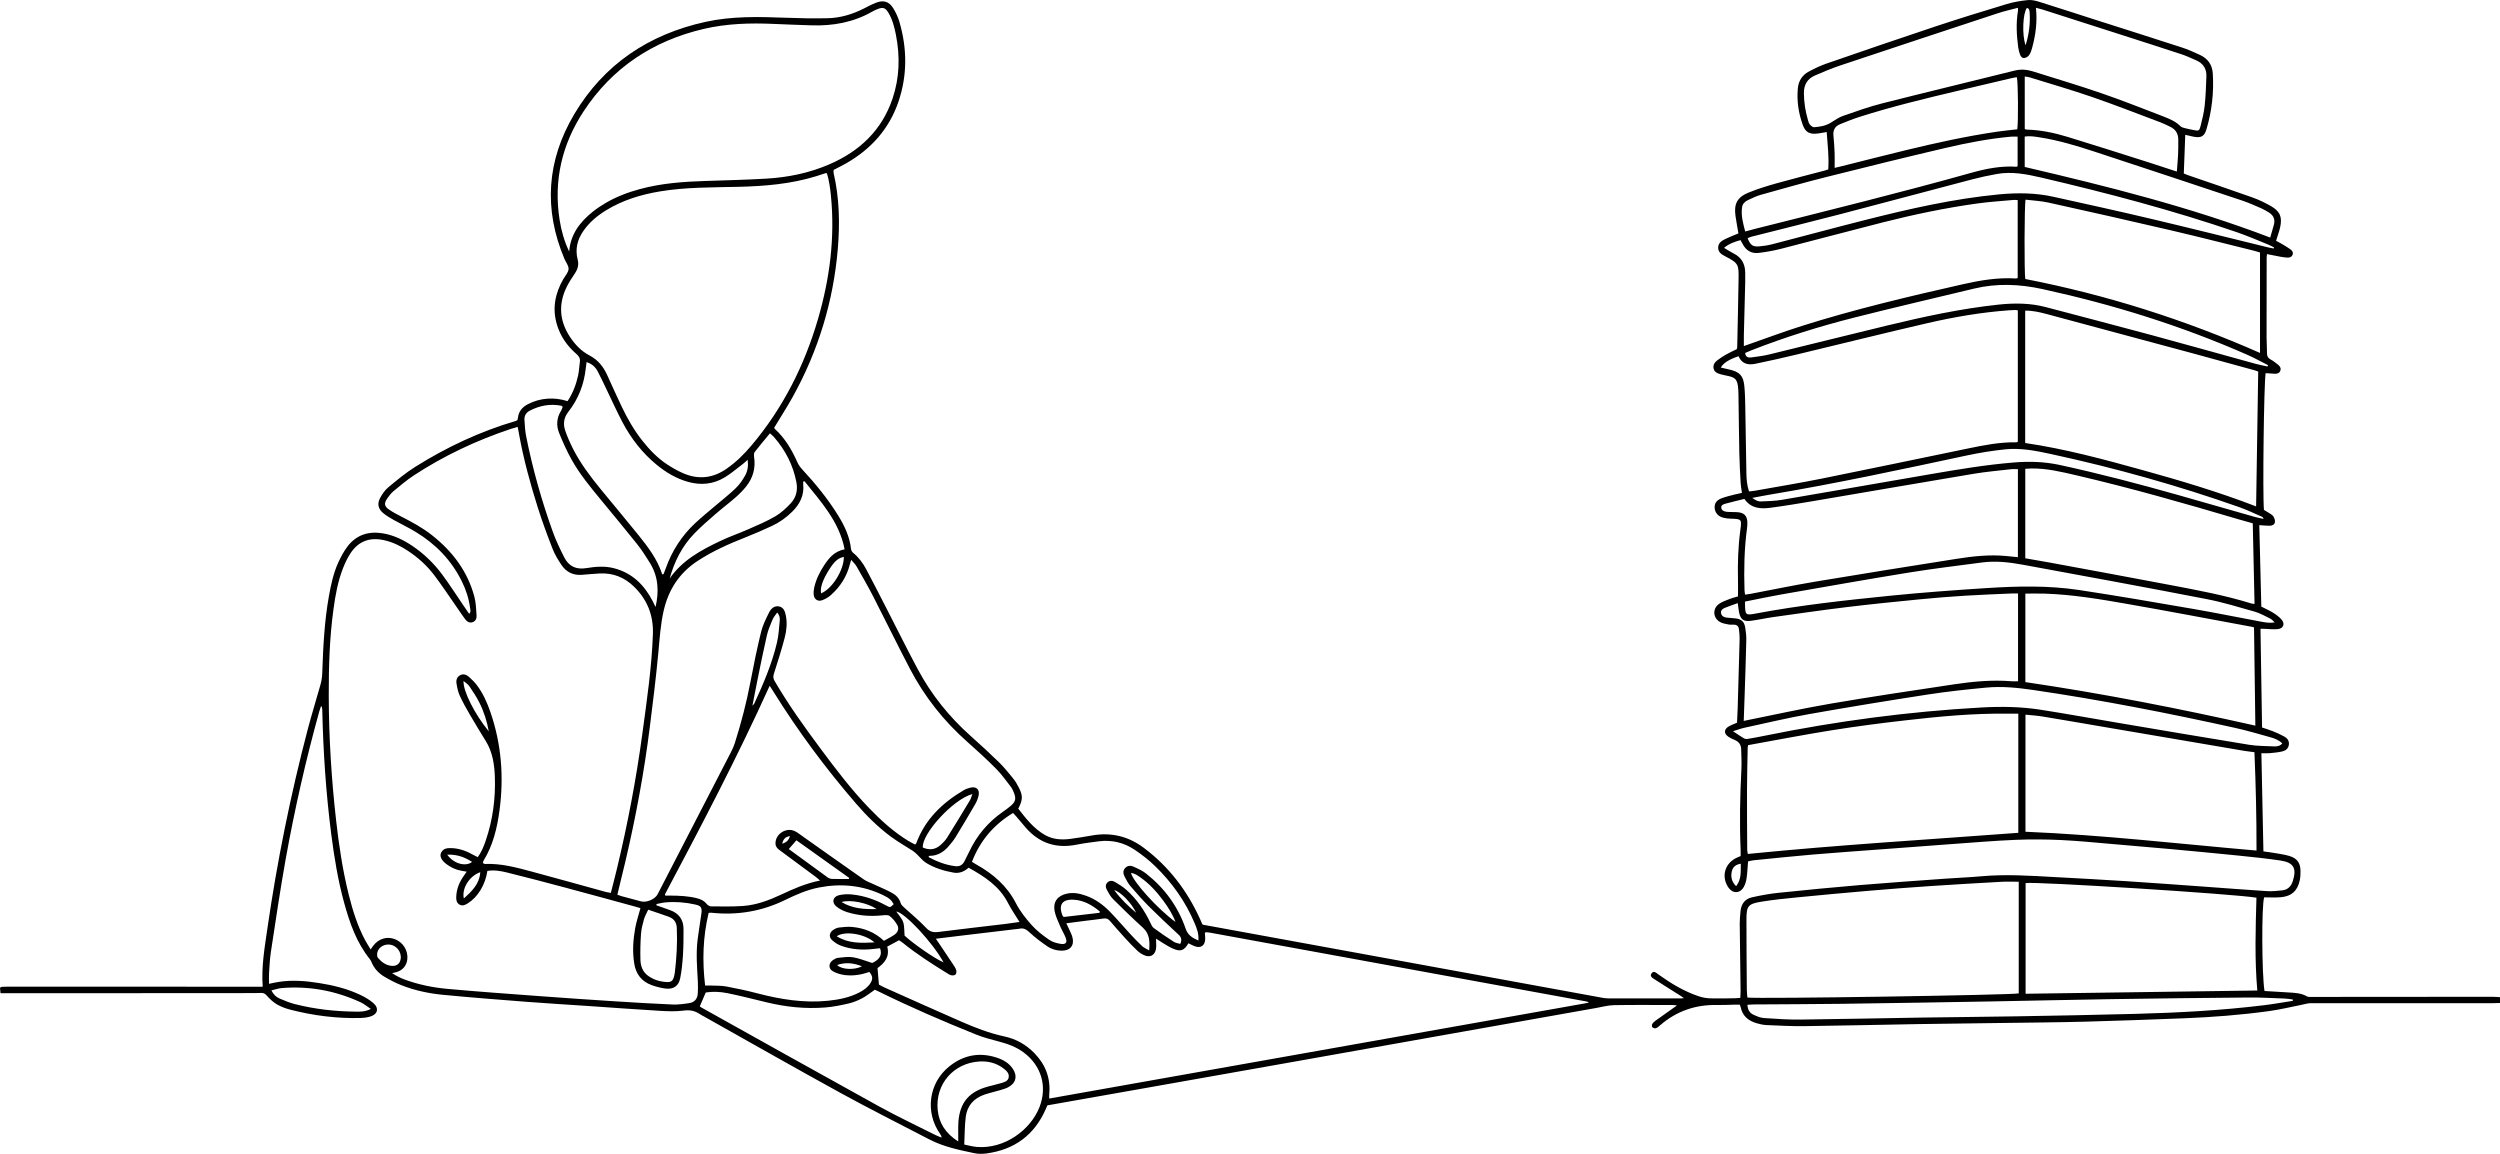 <svg width="247" height="114" viewBox="0 0 247 114" fill="none" xmlns="http://www.w3.org/2000/svg">
<path d="M246.998 99.096C246.767 99.102 246.536 99.113 246.305 99.113C231.695 99.112 242.91 99.108 228.3 99.114C228.002 99.114 227.703 99.216 227.406 99.274C226.35 99.481 225.302 99.742 224.237 99.889C221.431 100.277 218.607 100.497 215.777 100.607C212.523 100.732 209.269 100.856 206.014 100.941C203.163 101.014 200.31 101.034 197.458 101.074C194.837 101.111 192.217 101.135 189.596 101.179C185.819 101.243 182.043 101.335 178.266 101.383C177.016 101.399 175.764 101.328 174.513 101.276C174.209 101.264 173.902 101.19 173.607 101.109C172.768 100.879 172.161 100.404 171.979 99.509C171.965 99.438 171.928 99.371 171.885 99.259C171.713 99.259 171.543 99.256 171.373 99.26C170.795 99.272 170.217 99.308 169.64 99.295C167.503 99.247 165.629 99.905 164.017 101.299C163.887 101.412 163.752 101.536 163.596 101.59C163.499 101.624 163.329 101.566 163.25 101.489C163.194 101.436 163.197 101.26 163.243 101.179C163.316 101.051 163.435 100.938 163.558 100.849C164.256 100.346 164.961 99.851 165.678 99.343C165.592 99.33 165.476 99.298 165.359 99.298C163.393 99.295 161.426 99.274 159.461 99.31C158.872 99.321 158.285 99.485 157.699 99.589C152.789 100.459 147.88 101.331 142.972 102.205C138.139 103.065 133.306 103.928 128.473 104.786C123.204 105.722 117.934 106.655 112.664 107.588C109.613 108.128 106.561 108.666 103.481 109.21C103.435 109.315 103.382 109.435 103.33 109.555C102.214 112.129 100.242 113.588 97.456 113.962C97.061 114.015 96.637 114.013 96.249 113.932C94.727 113.612 93.199 113.294 91.803 112.566C88.888 111.047 85.947 109.575 83.066 107.994C78.566 105.525 74.107 102.982 69.63 100.47C69.463 100.376 69.288 100.292 69.129 100.185C68.649 99.862 68.159 99.765 67.557 99.845C66.781 99.948 65.979 99.917 65.192 99.87C62.864 99.732 60.539 99.557 58.213 99.399C56.156 99.259 54.097 99.14 52.042 98.981C49.277 98.768 46.511 98.552 43.751 98.286C42.37 98.153 41.006 97.863 39.709 97.359C39.103 97.124 38.517 96.82 37.959 96.487C37.389 96.147 36.949 95.663 36.696 95.035C36.66 94.947 36.616 94.858 36.557 94.785C35.222 93.135 34.549 91.187 33.999 89.187C33.39 86.97 33.022 84.707 32.729 82.43C32.201 78.33 31.931 74.212 31.838 70.081C31.836 69.974 31.815 69.867 31.725 69.743C31.667 69.915 31.601 70.085 31.553 70.259C30.217 75.071 29.115 79.936 28.231 84.848C27.683 87.894 27.239 90.959 26.768 94.019C26.661 94.716 26.63 95.426 26.582 96.131C26.559 96.47 26.578 96.812 26.578 97.201C26.937 97.129 27.214 97.064 27.495 97.019C28.843 96.799 30.183 96.912 31.521 97.123C32.916 97.343 34.28 97.676 35.56 98.277C36.026 98.495 36.487 98.761 36.875 99.092C37.487 99.615 37.319 100.232 36.54 100.448C36.247 100.529 35.934 100.57 35.628 100.578C33.283 100.637 30.975 100.345 28.707 99.762C28.245 99.643 27.78 99.475 27.369 99.239C26.997 99.023 26.667 98.711 26.379 98.388C26.207 98.196 26.063 98.09 25.804 98.101C25.343 98.121 24.879 98.118 24.417 98.118C10.153 98.122 23.33 98.125 9.067 98.128C3.631 98.129 6.266 98.127 0.831 98.127C0.584 98.127 0.337 98.127 0.05 98.127C0.029 97.907 0.015 97.745 0 97.587C0.081 97.546 0.129 97.503 0.179 97.499C0.371 97.487 0.564 97.483 0.756 97.483C20.783 97.484 5.299 97.485 25.325 97.487C25.532 97.487 25.739 97.487 25.956 97.487C25.813 95.515 26.142 93.646 26.412 91.778C27.376 85.115 28.706 78.521 30.419 72.007C30.803 70.547 31.258 69.105 31.661 67.65C31.762 67.287 31.823 66.903 31.837 66.527C31.926 63.966 32.044 61.407 32.5 58.878C32.704 57.748 32.946 56.623 33.423 55.572C33.675 55.019 33.969 54.468 34.337 53.986C35.195 52.862 36.379 52.469 37.767 52.685C38.853 52.854 39.821 53.319 40.724 53.925C41.868 54.694 42.852 55.639 43.669 56.737C44.422 57.751 45.102 58.819 45.815 59.863C45.986 60.114 46.157 60.364 46.351 60.646C46.552 60.45 46.468 60.259 46.447 60.09C46.331 59.151 46.039 58.264 45.619 57.417C44.596 55.351 43.052 53.756 41.084 52.562C40.379 52.133 39.627 51.781 38.907 51.375C38.54 51.169 38.169 50.954 37.849 50.684C37.353 50.264 37.249 49.76 37.561 49.19C37.769 48.81 38.029 48.424 38.358 48.151C39.214 47.441 40.075 46.722 41.014 46.132C44.12 44.181 47.42 42.629 50.955 41.592C51.008 41.576 51.055 41.539 51.125 41.502C51.142 41.419 51.167 41.328 51.179 41.236C51.259 40.607 51.631 40.203 52.179 39.922C53.365 39.315 54.743 39.205 56.073 39.635C56.596 38.855 56.926 37.986 57.123 37.068C57.215 36.64 57.226 36.196 57.29 35.762C57.341 35.422 57.207 35.196 56.951 34.973C56.046 34.192 55.379 33.242 55.031 32.094C54.546 30.496 54.833 28.997 55.657 27.573C55.847 27.246 56.152 26.922 56.175 26.581C56.197 26.261 55.913 25.922 55.771 25.588C53.688 20.659 54.022 15.852 56.738 11.28C59.665 6.355 64.088 3.401 69.691 2.163C72.293 1.588 74.933 1.651 77.576 1.751C78.981 1.805 80.389 1.836 81.793 1.8C83.04 1.769 84.221 1.412 85.336 0.85C85.731 0.651 86.121 0.439 86.531 0.276C87.287 -0.023 87.843 0.141 88.265 0.834C88.521 1.254 88.734 1.718 88.87 2.189C89.63 4.81 89.651 7.437 88.771 10.034C87.859 12.728 86.074 14.719 83.612 16.131C83.212 16.36 82.796 16.561 82.36 16.79C82.36 16.885 82.339 17 82.363 17.105C82.935 19.572 82.987 22.071 82.776 24.576C82.338 29.771 80.849 34.661 78.312 39.228C77.745 40.248 77.11 41.23 76.489 42.257C76.495 42.271 76.507 42.331 76.544 42.365C77.557 43.291 78.235 44.435 78.781 45.673C78.893 45.927 79.066 46.166 79.256 46.372C80.574 47.799 81.803 49.294 82.821 50.949C83.448 51.967 83.952 53.035 84.081 54.245C84.095 54.377 84.185 54.534 84.29 54.619C84.84 55.063 85.248 55.62 85.574 56.229C86.286 57.563 86.969 58.912 87.66 60.256C88.666 62.214 89.642 64.188 90.68 66.128C92.02 68.634 93.777 70.823 95.908 72.721C96.855 73.564 97.789 74.421 98.694 75.306C99.2 75.801 99.647 76.357 100.095 76.906C100.311 77.171 100.486 77.475 100.645 77.78C101.074 78.608 101.064 79.019 100.602 79.896C101.365 80.867 102.129 81.869 103.263 82.509C104.054 82.954 104.916 82.994 105.791 82.876C106.497 82.781 107.201 82.666 107.902 82.542C109.771 82.214 111.467 82.619 112.978 83.745C115.484 85.612 117.308 88.017 118.584 90.843C118.647 90.983 118.702 91.126 118.764 91.266C118.779 91.299 118.807 91.327 118.829 91.358C127.446 92.934 136.062 94.509 144.678 96.085C149.243 96.919 153.806 97.757 158.371 98.591C158.541 98.621 158.715 98.639 158.888 98.64C161.297 98.643 163.706 98.643 166.116 98.643C166.173 98.643 166.23 98.631 166.372 98.614C166.224 98.51 166.131 98.441 166.033 98.379C165.173 97.835 164.307 97.3 163.455 96.746C163.259 96.619 162.962 96.453 163.18 96.161C163.402 95.865 163.632 96.119 163.822 96.255C165.076 97.156 166.389 97.952 167.865 98.442C168.222 98.561 168.611 98.626 168.988 98.638C169.797 98.662 170.607 98.636 171.416 98.627C171.567 98.626 171.719 98.609 171.94 98.594C171.951 98.359 171.973 98.141 171.97 97.922C171.943 95.705 171.906 93.487 171.885 91.27C171.882 90.851 171.924 90.43 171.965 90.012C172.033 89.311 172.402 88.809 173.097 88.654C173.959 88.463 174.833 88.301 175.711 88.21C178.394 87.931 181.078 87.671 183.766 87.444C186.55 87.21 189.337 87.021 192.124 86.818C193.335 86.73 194.549 86.685 195.758 86.576C198.188 86.356 200.611 86.523 203.036 86.656C205.364 86.782 207.692 86.907 210.019 87.057C212.539 87.219 215.056 87.406 217.574 87.586C219.707 87.739 221.839 87.908 223.974 88.043C224.469 88.075 224.974 88.019 225.471 87.969C226.03 87.912 226.367 87.573 226.531 87.048C226.931 85.768 226.612 85.209 225.276 85.014C223.923 84.818 222.562 84.674 221.202 84.536C218.921 84.305 216.64 84.091 214.357 83.881C212.477 83.709 210.596 83.548 208.714 83.391C207.025 83.249 205.336 83.075 203.644 82.996C202.145 82.927 200.638 82.912 199.139 82.976C197.041 83.064 194.948 83.242 192.853 83.393C190.547 83.558 188.242 83.736 185.936 83.909C183.67 84.079 181.401 84.234 179.136 84.427C177.179 84.593 175.225 84.8 173.27 84.994C173.082 85.013 172.897 85.067 172.708 85.106C172.661 85.684 172.639 86.237 172.561 86.781C172.519 87.078 172.427 87.386 172.278 87.644C171.896 88.309 171.168 88.303 170.745 87.658C170.026 86.561 170.435 85.235 171.654 84.715C171.742 84.677 171.83 84.639 171.976 84.577C171.976 84.395 171.984 84.19 171.975 83.985C171.857 81.327 171.915 78.672 172.049 76.016C172.082 75.35 172.046 74.68 172.027 74.012C172.014 73.566 171.784 73.265 171.362 73.096C171.149 73.011 170.938 72.908 170.749 72.779C170.308 72.478 170.323 72.052 170.79 71.778C171.036 71.634 171.313 71.538 171.619 71.401C171.64 70.932 171.67 70.441 171.684 69.949C171.751 67.675 171.819 65.401 171.875 63.127C171.883 62.805 171.844 62.479 171.806 62.157C171.772 61.871 171.597 61.718 171.298 61.716C171.125 61.714 170.946 61.731 170.779 61.698C170.5 61.641 170.2 61.599 169.957 61.465C169.231 61.064 169.17 60.136 169.847 59.662C170.154 59.446 170.53 59.32 170.886 59.179C171.151 59.074 171.432 59.008 171.714 58.923C171.714 58.38 171.724 57.865 171.713 57.35C171.675 55.685 171.722 54.026 171.946 52.372C172.094 51.276 172.073 51.278 170.953 51.243C170.705 51.235 170.451 51.205 170.214 51.138C169.738 51.005 169.437 50.632 169.408 50.197C169.379 49.757 169.573 49.43 170.076 49.236C170.504 49.07 170.959 48.973 171.404 48.853C171.624 48.794 171.849 48.753 172.104 48.697C172.057 48.349 171.992 48.033 171.975 47.715C171.921 46.723 171.865 45.73 171.844 44.737C171.805 42.826 171.79 40.914 171.76 39.002C171.756 38.716 171.748 38.427 171.707 38.145C171.61 37.489 171.424 37.302 170.772 37.153C170.51 37.093 170.243 37.048 169.984 36.974C169.683 36.889 169.389 36.769 169.307 36.422C169.22 36.053 169.421 35.789 169.689 35.584C169.963 35.375 170.255 35.187 170.555 35.017C170.889 34.829 171.241 34.671 171.588 34.499C171.606 34.44 171.634 34.388 171.635 34.335C171.682 32.099 171.737 29.863 171.77 27.627C171.791 26.152 171.791 26.01 170.456 25.325C170.096 25.141 169.728 24.918 169.755 24.431C169.782 23.956 170.159 23.759 170.524 23.584C170.919 23.394 171.331 23.24 171.756 23.061C171.658 22.484 171.552 21.924 171.47 21.361C171.296 20.153 171.621 19.495 172.749 19.032C173.635 18.668 174.559 18.383 175.483 18.123C177.057 17.68 178.645 17.284 180.226 16.866C180.354 16.833 180.478 16.788 180.631 16.741C180.721 15.507 180.562 14.3 180.478 13.044C180.158 13.098 179.88 13.156 179.599 13.191C178.795 13.293 178.378 13.076 178.112 12.338C177.691 11.174 177.513 9.969 177.626 8.731C177.693 7.993 178.058 7.419 178.712 7.07C179.269 6.772 179.845 6.492 180.441 6.286C184.023 5.048 187.605 3.815 191.201 2.62C193.536 1.844 195.89 1.118 198.246 0.407C198.923 0.202 199.635 0.084 200.339 0.009C200.707 -0.03 201.108 0.064 201.47 0.177C203.306 0.749 205.134 1.349 206.966 1.935C209.824 2.849 212.686 3.752 215.54 4.681C216.16 4.882 216.761 5.148 217.352 5.424C218.127 5.785 218.57 6.391 218.624 7.261C218.74 9.129 218.533 10.963 218.004 12.756C217.787 13.493 217.458 13.649 216.692 13.501C216.429 13.45 216.17 13.381 215.904 13.319C215.856 14.595 215.808 15.847 215.759 17.143C215.894 17.196 216.047 17.264 216.206 17.319C218.315 18.045 220.43 18.755 222.531 19.504C223.162 19.729 223.776 20.024 224.358 20.355C225.274 20.877 225.507 21.454 225.274 22.475C225.176 22.902 225.021 23.315 224.876 23.79C225.047 23.881 225.232 23.97 225.408 24.076C225.704 24.253 226.004 24.427 226.283 24.628C226.455 24.752 226.602 24.927 226.508 25.168C226.42 25.397 226.221 25.466 225.992 25.451C225.782 25.437 225.571 25.414 225.363 25.376C224.913 25.295 224.464 25.201 223.984 25.106C223.967 25.235 223.946 25.324 223.946 25.414C223.941 28.071 223.936 30.728 223.938 33.386C223.938 33.883 223.985 34.38 223.979 34.876C223.974 35.178 224.067 35.372 224.343 35.52C224.611 35.665 224.856 35.858 225.093 36.051C225.283 36.205 225.392 36.413 225.282 36.661C225.183 36.884 224.974 36.937 224.751 36.927C224.448 36.914 224.145 36.888 223.845 36.867C223.675 37.812 223.536 48.936 223.678 50.378C223.82 50.463 223.986 50.555 224.143 50.659C224.302 50.766 224.494 50.856 224.596 51.005C224.704 51.162 224.786 51.386 224.766 51.569C224.739 51.823 224.502 51.943 224.253 51.944C223.928 51.945 223.603 51.909 223.218 51.886C223.284 54.57 223.351 57.257 223.418 59.934C223.838 60.148 224.229 60.316 224.584 60.539C224.889 60.731 225.196 60.951 225.426 61.222C225.788 61.649 225.592 62.109 225.026 62.159C224.589 62.199 224.143 62.141 223.701 62.128C223.609 62.126 223.516 62.128 223.337 62.128C223.388 65.38 223.439 68.603 223.491 71.877C223.835 71.994 224.201 72.1 224.551 72.242C224.942 72.4 225.33 72.57 225.698 72.775C225.997 72.941 226.19 73.209 226.14 73.58C226.09 73.952 225.825 74.16 225.497 74.239C225.089 74.336 224.665 74.374 224.246 74.413C223.983 74.438 223.716 74.418 223.425 74.418C223.492 77.656 223.558 80.858 223.626 84.118C224.021 84.174 224.436 84.224 224.846 84.296C225.301 84.375 225.762 84.441 226.202 84.574C226.947 84.801 227.271 85.244 227.289 86.012C227.297 86.335 227.282 86.666 227.215 86.981C226.992 88.031 226.383 88.569 225.3 88.65C224.764 88.69 224.223 88.657 223.7 88.657C223.432 89.424 223.465 96.301 223.734 97.91C224.529 97.958 225.332 98.001 226.135 98.056C226.748 98.097 227.364 98.111 227.921 98.442C228.054 98.521 228.258 98.496 228.429 98.496C241.748 98.493 229.24 98.489 242.559 98.485C243.831 98.485 245.104 98.483 246.376 98.487C246.585 98.487 246.794 98.509 247.004 98.522V99.096H246.998ZM64.861 89.318C64.859 89.361 64.858 89.403 64.857 89.446C65.307 89.605 65.758 89.762 66.207 89.924C67.09 90.243 67.534 90.876 67.532 91.803C67.531 92.643 67.533 93.486 67.479 94.324C67.429 95.103 67.358 95.889 67.203 96.652C67.043 97.441 66.517 97.775 65.716 97.665C65.263 97.602 64.807 97.486 64.377 97.328C63.39 96.964 62.828 96.242 62.663 95.205C62.477 94.039 62.547 92.877 62.754 91.726C62.873 91.058 63.094 90.408 63.276 89.725C63.112 89.677 62.931 89.62 62.747 89.57C60.445 88.943 58.144 88.309 55.839 87.693C53.924 87.182 52.008 86.676 50.084 86.201C49.456 86.045 48.805 85.938 48.152 86.047C47.953 87.41 47.217 88.625 46.221 89.248C45.97 89.404 45.71 89.54 45.412 89.38C45.115 89.22 45.067 88.935 45.075 88.639C45.095 87.849 45.383 87.15 45.836 86.511C45.919 86.395 46 86.278 46.111 86.122C45.903 86.085 45.754 86.058 45.605 86.033C45.042 85.939 44.54 85.705 44.09 85.362C43.606 84.992 43.417 84.589 43.58 84.251C43.804 83.785 44.246 83.777 44.675 83.797C45.442 83.834 46.139 84.103 46.797 84.481C46.924 84.554 47.058 84.614 47.197 84.684C47.594 84.153 47.81 83.582 48.006 83.004C48.693 80.969 48.971 78.868 48.891 76.734C48.846 75.515 48.667 74.297 47.994 73.215C47.469 72.369 46.952 71.517 46.452 70.656C46.088 70.028 45.727 69.393 45.425 68.735C45.252 68.36 45.171 67.936 45.103 67.525C45.049 67.191 45.14 66.867 45.486 66.698C45.809 66.541 46.106 66.674 46.339 66.879C46.639 67.143 46.926 67.434 47.161 67.755C47.745 68.549 48.14 69.443 48.458 70.369C49.542 73.522 49.793 76.757 49.355 80.044C49.121 81.793 48.719 83.505 47.772 85.039C47.735 85.098 47.731 85.176 47.706 85.27C47.795 85.308 47.861 85.364 47.926 85.361C49.532 85.294 51.057 85.715 52.581 86.125C54.997 86.776 57.406 87.451 59.819 88.114C59.977 88.157 60.141 88.178 60.351 88.219C60.56 87.391 60.765 86.618 60.951 85.84C62.007 81.431 62.859 76.985 63.464 72.493C63.905 69.216 64.393 65.945 64.507 62.634C64.569 60.812 63.96 59.258 62.659 57.98C61.725 57.062 60.595 56.592 59.267 56.658C58.671 56.688 58.076 56.747 57.481 56.793C56.611 56.859 55.932 56.508 55.463 55.802C55.136 55.31 54.818 54.795 54.605 54.249C54.078 52.896 53.572 51.531 53.135 50.148C52.388 47.778 51.731 45.38 51.288 42.931C51.245 42.695 51.2 42.459 51.148 42.179C50.878 42.257 50.658 42.313 50.443 42.385C47.067 43.514 43.872 45.017 40.898 46.962C40.193 47.423 39.547 47.975 38.896 48.512C38.648 48.717 38.44 48.981 38.258 49.248C37.92 49.742 37.966 50.025 38.459 50.36C38.838 50.619 39.25 50.833 39.66 51.043C40.706 51.579 41.737 52.135 42.663 52.864C44.697 54.462 46.195 56.435 46.867 58.95C47.027 59.549 47.04 60.191 47.085 60.816C47.104 61.086 47.003 61.36 46.707 61.468C46.384 61.585 46.136 61.414 45.956 61.176C45.657 60.778 45.386 60.359 45.101 59.952C44.366 58.9 43.662 57.826 42.885 56.806C42.174 55.871 41.301 55.086 40.315 54.431C39.59 53.948 38.817 53.566 37.96 53.373C36.503 53.045 35.373 53.485 34.58 54.738C34.296 55.187 34.068 55.68 33.875 56.176C33.38 57.449 33.141 58.786 32.955 60.133C32.563 62.961 32.475 65.805 32.48 68.656C32.488 72.789 32.742 76.908 33.203 81.014C33.485 83.522 33.857 86.017 34.474 88.469C34.852 89.974 35.317 91.45 36.044 92.831C36.208 93.143 36.403 93.44 36.618 93.804C36.737 93.635 36.798 93.543 36.864 93.455C37.394 92.744 38.216 92.487 39.008 92.786C39.826 93.094 40.34 93.927 40.242 94.786C40.17 95.417 39.77 95.882 39.149 96.05C39.014 96.087 38.877 96.114 38.74 96.146C39.162 96.432 39.592 96.639 40.038 96.801C41.385 97.289 42.787 97.573 44.206 97.701C47.217 97.975 50.234 98.19 53.249 98.413C55.747 98.598 58.246 98.768 60.746 98.929C62.649 99.051 64.553 99.165 66.459 99.246C67.01 99.268 67.572 99.191 68.121 99.103C68.641 99.019 68.918 98.661 68.942 98.138C68.959 97.757 68.969 97.374 68.948 96.993C68.873 95.6 68.752 94.206 68.926 92.813C69.033 91.961 69.183 91.113 69.297 90.261C69.377 89.664 69.27 89.498 68.684 89.366C67.721 89.149 66.742 89.07 65.755 89.156C65.454 89.182 65.158 89.263 64.858 89.32L64.861 89.318ZM79.483 47.539C79.441 47.553 79.398 47.568 79.356 47.582C79.356 47.667 79.349 47.755 79.357 47.839C79.47 48.936 79.024 49.811 78.264 50.562C77.685 51.134 77.027 51.605 76.293 51.95C75.424 52.358 74.54 52.741 73.646 53.093C72.014 53.736 70.419 54.445 68.945 55.406C67.142 56.581 66.06 58.235 65.58 60.296C65.258 61.678 65.176 63.09 65.043 64.499C64.813 66.952 64.507 69.399 64.2 71.844C63.64 76.304 62.819 80.718 61.793 85.094C61.536 86.188 61.265 87.278 60.994 88.399C61.151 88.453 61.291 88.51 61.435 88.549C62.066 88.721 62.699 88.888 63.331 89.055C63.886 89.202 64.718 88.847 64.978 88.343C67.386 83.683 69.792 79.024 72.194 74.362C72.351 74.056 72.498 73.74 72.601 73.414C73.231 71.426 73.758 69.413 74.145 67.362C74.457 65.71 74.798 64.062 75.196 62.43C75.356 61.771 75.675 61.144 75.977 60.529C76.156 60.165 76.463 59.837 76.928 59.908C77.43 59.984 77.561 60.408 77.645 60.84C77.787 61.569 77.713 62.3 77.53 63C77.216 64.199 76.84 65.384 76.462 66.566C76.372 66.846 76.388 67.037 76.54 67.299C77.905 69.636 79.48 71.83 81.094 73.999C82.593 76.015 84.113 78.014 85.859 79.831C87.034 81.051 88.281 82.187 89.736 83.077C89.96 83.214 90.198 83.327 90.418 83.444C90.481 83.372 90.516 83.348 90.528 83.315C91.398 80.955 93.094 79.321 95.221 78.07C95.417 77.955 95.643 77.878 95.865 77.822C96.462 77.673 96.816 78.003 96.684 78.605C96.619 78.899 96.502 79.193 96.35 79.454C95.718 80.548 95.07 81.633 94.411 82.71C94.222 83.019 93.986 83.302 93.751 83.579C93.246 84.174 92.631 84.569 91.811 84.558C91.794 84.558 91.776 84.607 91.732 84.675C92.57 85.125 93.436 85.465 94.384 85.579C94.796 85.629 95.096 85.468 95.282 85.101C95.438 84.793 95.599 84.488 95.745 84.177C96.498 82.561 97.606 81.24 99.072 80.215C99.34 80.027 99.606 79.836 99.855 79.625C100.341 79.212 100.412 78.902 100.168 78.306C100.089 78.112 100.006 77.91 99.879 77.746C99.41 77.142 98.965 76.509 98.428 75.968C97.524 75.055 96.577 74.182 95.612 73.332C93.249 71.251 91.335 68.825 89.885 66.048C88.653 63.69 87.49 61.297 86.274 58.931C85.759 57.928 85.193 56.949 84.634 55.969C84.51 55.751 84.315 55.574 84.099 55.312C84.034 55.527 83.997 55.632 83.97 55.741C83.67 56.948 83.027 57.954 82.107 58.78C81.857 59.004 81.544 59.19 81.228 59.304C80.802 59.457 80.45 59.22 80.396 58.775C80.367 58.534 80.395 58.277 80.448 58.038C80.626 57.245 80.983 56.525 81.427 55.849C81.906 55.118 82.451 54.458 83.449 54.272C82.913 51.522 81.112 49.581 79.48 47.541L79.483 47.539ZM92.463 92.747C92.633 92.997 92.741 93.152 92.846 93.309C93.305 93.993 93.766 94.675 94.219 95.363C94.323 95.522 94.433 95.692 94.478 95.871C94.511 96 94.488 96.201 94.404 96.285C94.321 96.368 94.12 96.387 93.988 96.357C93.825 96.322 93.674 96.216 93.528 96.126C92.04 95.205 90.566 94.263 89.205 93.16C89.076 93.055 88.932 92.969 88.824 92.895C88.405 93.122 88.037 93.321 87.658 93.527C87.943 94.572 87.332 95.193 86.698 95.647C86.749 96.245 86.79 96.727 86.837 97.278C86.98 97.353 87.195 97.478 87.421 97.579C89.914 98.691 92.404 99.81 94.905 100.905C96.314 101.523 97.743 102.083 99.26 102.407C100.395 102.649 101.379 103.216 102.191 104.044C103.299 105.175 103.815 106.526 103.665 108.111C103.653 108.237 103.664 108.364 103.664 108.536C121.455 105.376 139.191 102.225 156.978 99.066C156.883 99.008 156.841 98.964 156.793 98.955C144.374 96.682 131.956 94.412 119.536 92.144C119.405 92.12 119.27 92.117 119.136 92.106C119.121 92.105 119.102 92.12 119.087 92.13C119.072 92.141 119.058 92.155 119.038 92.171C119.052 92.376 119.085 92.587 119.075 92.795C119.045 93.446 118.617 93.719 118.012 93.479C117.806 93.397 117.611 93.289 117.416 93.195C116.989 93.929 116.639 94.054 115.878 93.72C115.529 93.566 115.204 93.354 114.873 93.16C114.679 93.046 114.495 92.917 114.218 92.736C114.218 93.143 114.264 93.467 114.208 93.773C114.095 94.391 113.618 94.632 113.044 94.375C112.802 94.268 112.566 94.116 112.375 93.935C111.956 93.54 111.559 93.123 111.171 92.698C110.654 92.132 110.151 91.553 109.649 90.973C109.482 90.781 109.301 90.709 109.041 90.748C108.432 90.84 107.819 90.902 107.208 90.979C106.605 91.056 106.003 91.137 105.351 91.222C105.458 91.446 105.543 91.614 105.619 91.785C105.734 92.047 105.872 92.304 105.949 92.577C106.178 93.392 105.75 93.933 104.894 93.928C104.379 93.924 103.888 93.779 103.475 93.496C102.861 93.074 102.257 92.624 101.715 92.117C101.403 91.825 101.124 91.655 100.704 91.759C100.611 91.782 100.513 91.782 100.417 91.793C98.582 92.012 96.746 92.23 94.911 92.449C94.131 92.542 93.352 92.638 92.462 92.747L92.463 92.747ZM81.705 17.138C81.638 17.113 81.618 17.095 81.603 17.1C81.274 17.204 80.947 17.314 80.616 17.416C78.127 18.184 75.56 18.393 72.974 18.457C70.375 18.521 67.77 18.482 65.194 18.913C63.318 19.226 61.522 19.774 59.89 20.773C59.013 21.309 58.235 21.957 57.644 22.807C57.044 23.669 56.809 24.608 57.073 25.636C57.203 26.138 57.093 26.569 56.812 26.992C56.505 27.454 56.193 27.919 55.955 28.417C55.157 30.09 55.286 31.715 56.3 33.266C56.8 34.031 57.426 34.692 58.239 35.116C59.093 35.561 59.624 36.243 60.004 37.086C60.468 38.114 60.934 39.142 61.418 40.162C61.985 41.357 62.643 42.501 63.467 43.545C64.172 44.438 64.959 45.252 65.912 45.883C66.422 46.22 66.963 46.528 67.525 46.768C69.001 47.4 70.415 47.25 71.745 46.339C72.689 45.693 73.495 44.9 74.227 44.034C77.358 40.329 79.489 36.1 80.832 31.474C81.982 27.51 82.506 23.473 82.096 19.346C82.022 18.592 81.918 17.839 81.705 17.138H81.705ZM56.235 24.851C56.363 23.145 57.303 21.93 58.57 20.915C58.958 20.603 59.38 20.328 59.808 20.073C60.873 19.441 62.024 19.007 63.218 18.682C65.334 18.107 67.502 17.95 69.683 17.88C71.686 17.816 73.689 17.766 75.689 17.651C77.857 17.527 79.966 17.094 81.965 16.226C84.951 14.93 87.132 12.858 88.183 9.743C88.876 7.686 88.936 5.581 88.521 3.458C88.37 2.686 88.18 1.925 87.766 1.243C87.473 0.759 87.229 0.689 86.703 0.899C86.525 0.97 86.347 1.05 86.181 1.145C84.32 2.211 82.298 2.573 80.177 2.503C78.925 2.462 77.673 2.419 76.422 2.362C74.103 2.257 71.794 2.328 69.526 2.858C64.505 4.034 60.487 6.694 57.662 10.998C55.521 14.258 54.679 17.845 55.289 21.723C55.459 22.8 55.75 23.845 56.235 24.852V24.851ZM171.768 35.195C170.838 35.501 170.258 35.871 170.017 36.315C170.304 36.381 170.582 36.444 170.859 36.508C171.877 36.744 172.239 37.115 172.34 38.136C172.409 38.819 172.42 39.508 172.433 40.195C172.476 42.393 172.505 44.591 172.544 46.789C172.555 47.377 172.606 47.962 172.803 48.55C173.008 48.528 173.179 48.52 173.347 48.49C175.564 48.093 177.788 47.73 179.996 47.285C184.808 46.316 189.61 45.304 194.417 44.314C196.002 43.987 197.588 43.666 199.221 43.703C199.269 43.704 199.319 43.658 199.361 43.638V30.666C199.256 30.65 199.183 30.628 199.111 30.629C198.899 30.633 198.687 30.643 198.476 30.658C195.741 30.857 193.046 31.323 190.382 31.938C186.089 32.93 181.814 33.999 177.529 35.024C176.163 35.351 174.793 35.664 173.418 35.944C172.729 36.084 172.097 35.968 171.768 35.195ZM172.714 73.62C172.689 73.762 172.672 73.817 172.671 73.872C172.646 75.285 172.608 76.699 172.604 78.112C172.597 80.062 172.613 82.011 172.625 83.96C172.626 84.106 172.667 84.25 172.686 84.37C181.61 83.476 190.523 82.95 199.409 82.282V70.511C199.017 70.511 198.674 70.515 198.331 70.511C194.971 70.466 191.633 70.786 188.303 71.165C185.855 71.443 183.409 71.763 180.976 72.151C178.22 72.59 175.481 73.124 172.714 73.62V73.62ZM223.11 36.714C223.018 36.68 222.898 36.624 222.772 36.59C220.731 36.028 218.692 35.463 216.649 34.911C211.839 33.612 207.027 32.316 202.214 31.028C201.531 30.846 200.839 30.681 200.089 30.692V43.769C204.04 44.349 207.845 45.38 211.645 46.433C215.44 47.486 219.215 48.608 222.904 50.032C222.973 45.563 223.042 41.157 223.111 36.714L223.11 36.714ZM81.02 86.998C80.826 86.831 80.721 86.729 80.604 86.642C79.416 85.759 78.231 84.875 77.036 84.003C76.805 83.834 76.63 83.654 76.619 83.358C76.585 82.385 77.716 81.678 78.58 82.142C78.833 82.278 79.061 82.459 79.296 82.626C81.304 84.044 83.309 85.469 85.324 86.877C85.602 87.072 85.936 87.188 86.248 87.333C86.873 87.625 87.515 87.885 88.121 88.211C88.529 88.431 88.851 88.759 88.991 89.239C89.039 89.404 89.206 89.545 89.343 89.672C90.061 90.336 90.829 90.954 91.494 91.667C91.862 92.061 92.209 92.141 92.704 92.079C94.92 91.798 97.14 91.546 99.358 91.281C99.805 91.227 100.251 91.157 100.728 91.091C100.318 90.421 99.909 89.839 99.588 89.212C98.739 87.553 97.274 86.6 95.695 85.729C95.26 86.12 94.778 86.316 94.201 86.213C93.245 86.043 92.325 85.757 91.498 85.252C91.166 85.049 90.919 84.711 90.629 84.439C90.494 84.312 90.361 84.178 90.207 84.077C89.484 83.606 88.725 83.184 88.033 82.672C86.747 81.72 85.612 80.595 84.571 79.388C81.559 75.897 78.82 72.207 76.39 68.294C76.285 68.126 76.175 67.961 76.043 67.756C72.853 74.805 69.293 81.58 65.706 88.343C65.692 88.369 65.714 88.415 65.722 88.484C65.866 88.484 66.015 88.483 66.164 88.484C67.09 88.488 68.013 88.522 68.916 88.76C69.277 88.856 69.59 89.016 69.831 89.321C69.924 89.439 70.11 89.55 70.254 89.551C71.312 89.557 72.374 89.584 73.428 89.508C74.749 89.413 75.978 88.948 77.169 88.39C78.373 87.827 79.583 87.284 81.018 86.998H81.02ZM199.452 87.116C198.84 87.116 198.302 87.091 197.768 87.12C195.441 87.25 193.115 87.383 190.79 87.539C188.754 87.677 186.719 87.831 184.685 88.005C182.287 88.209 179.891 88.433 177.496 88.667C176.347 88.779 175.196 88.898 174.058 89.082C172.707 89.299 172.55 89.498 172.549 90.84C172.547 93.152 172.569 95.464 172.586 97.776C172.589 98.04 172.623 98.303 172.642 98.557C173.525 98.704 198.772 98.31 199.451 98.148V87.116H199.452ZM172.282 71.228C172.478 71.186 172.57 71.165 172.662 71.146C175.416 70.596 178.159 69.983 180.927 69.51C184.967 68.821 189.022 68.216 193.075 67.61C194.942 67.331 196.823 67.155 198.718 67.307C198.939 67.325 199.164 67.31 199.382 67.31V58.632C199.17 58.632 199.001 58.625 198.833 58.633C197.275 58.703 195.715 58.757 194.158 58.855C192.64 58.95 191.124 59.071 189.61 59.22C187.216 59.456 184.821 59.695 182.433 59.986C180.007 60.28 177.589 60.633 175.168 60.972C174.426 61.076 173.692 61.248 172.948 61.341C172.254 61.428 171.955 61.184 171.819 60.498C171.764 60.222 171.741 59.94 171.693 59.588C171.243 59.75 170.826 59.885 170.422 60.053C170.208 60.141 169.996 60.286 170.037 60.563C170.079 60.845 170.296 60.98 170.563 61.016C170.849 61.054 171.138 61.063 171.426 61.094C172.043 61.158 172.33 61.402 172.429 62.008C172.497 62.421 172.544 62.845 172.534 63.262C172.495 65.019 172.432 66.775 172.375 68.532C172.347 69.407 172.315 70.281 172.281 71.228H172.282ZM200.116 82.176C207.776 82.494 215.313 83.375 222.943 84.035C222.951 80.777 222.873 77.557 222.738 74.317C222.349 74.265 222.004 74.23 221.664 74.172C217.109 73.398 212.555 72.621 208.001 71.844C205.932 71.492 203.865 71.131 201.795 70.79C201.252 70.701 200.699 70.67 200.116 70.609V82.176V82.176ZM223.022 97.862C222.751 94.808 222.851 91.744 222.937 88.692C220.786 88.323 200.912 87.069 200.129 87.251V98.182C207.759 98.076 215.356 97.969 223.022 97.862ZM199.373 0.77C198.674 0.957 198.017 1.101 197.382 1.31C192.178 3.024 186.976 4.745 181.78 6.481C180.943 6.761 180.129 7.112 179.317 7.459C178.564 7.781 178.222 8.38 178.226 9.189C178.23 10.113 178.373 11.015 178.636 11.899C178.679 12.044 178.725 12.206 178.822 12.313C178.929 12.432 179.103 12.581 179.235 12.57C179.807 12.524 180.375 12.436 180.881 12.124C181.272 11.885 181.653 11.604 182.079 11.455C183.367 11.006 184.656 10.544 185.977 10.209C190.32 9.107 194.679 8.065 199.027 6.979C199.654 6.822 200.244 6.865 200.839 7.051C203.095 7.761 205.364 8.434 207.599 9.203C209.67 9.916 211.709 10.724 213.754 11.51C214.362 11.744 214.965 12.005 215.442 12.48C215.54 12.579 215.71 12.62 215.855 12.658C216.133 12.732 216.417 12.788 216.7 12.845C217.24 12.952 217.293 12.943 217.427 12.413C217.59 11.766 217.751 11.111 217.821 10.45C217.923 9.484 217.96 8.509 217.992 7.537C218.017 6.795 217.671 6.254 216.974 5.956C216.515 5.759 216.063 5.539 215.59 5.382C213.637 4.738 211.677 4.111 209.719 3.481C207.101 2.639 204.483 1.8 201.864 0.962C201.64 0.891 201.409 0.84 201.149 0.771C201.301 2.185 201.115 3.482 200.766 4.761C200.702 4.998 200.617 5.243 200.479 5.443C200.384 5.58 200.191 5.699 200.025 5.728C199.786 5.769 199.639 5.575 199.57 5.365C199.493 5.13 199.425 4.888 199.394 4.644C199.241 3.466 199.176 2.285 199.37 1.104C199.385 1.016 199.373 0.923 199.373 0.771V0.77ZM95.268 113.081C95.707 113.167 96.094 113.28 96.487 113.315C99.228 113.551 101.815 111.647 102.698 109.391C103.495 107.357 102.897 105.291 101.134 103.978C100.395 103.429 99.553 103.128 98.669 102.897C97.908 102.698 97.141 102.495 96.413 102.202C93.147 100.889 89.916 99.494 86.76 97.935C86.641 97.876 86.52 97.823 86.434 97.783C86.006 98.079 85.633 98.387 85.215 98.61C84.794 98.834 84.341 99.028 83.878 99.137C83.112 99.316 82.332 99.474 81.55 99.537C79.596 99.694 77.663 99.494 75.758 99.034C74.467 98.723 73.181 98.392 71.88 98.126C71.151 97.977 70.397 97.95 69.728 98.057C69.512 98.56 69.328 98.989 69.137 99.433C69.175 99.46 69.235 99.508 69.301 99.544C75.145 102.801 80.98 106.074 86.839 109.304C88.655 110.305 90.537 111.192 92.39 112.126C92.596 112.23 92.817 112.305 93.031 112.394C93.01 112.211 92.944 112.118 92.878 112.025C91.377 109.886 91.746 107.008 93.78 105.368C95.276 104.161 96.963 103.906 98.771 104.599C99.281 104.795 99.721 105.106 100.041 105.559C100.556 106.287 100.385 107.027 99.592 107.429C99.338 107.558 99.055 107.635 98.779 107.717C98.281 107.865 97.772 107.977 97.281 108.142C96.218 108.499 95.557 109.243 95.417 110.342C95.304 111.226 95.316 112.127 95.269 113.082L95.268 113.081ZM199.369 46.353C199.125 46.353 198.915 46.333 198.711 46.356C197.468 46.5 196.218 46.607 194.985 46.813C189.766 47.685 184.552 48.591 179.335 49.476C177.874 49.724 176.412 49.969 174.944 50.164C173.964 50.295 173.001 50.252 172.347 49.292C171.712 49.451 171.095 49.596 170.485 49.761C170.284 49.815 170.037 49.897 170.06 50.157C170.083 50.417 170.309 50.529 170.554 50.561C170.725 50.584 170.9 50.582 171.073 50.588C171.304 50.597 171.537 50.583 171.765 50.614C172.324 50.689 172.584 50.954 172.634 51.513C172.655 51.739 172.636 51.972 172.605 52.198C172.331 54.231 172.293 56.273 172.358 58.319C172.363 58.447 172.39 58.575 172.413 58.752C172.627 58.72 172.813 58.699 172.996 58.664C175.114 58.263 177.225 57.821 179.35 57.466C184.001 56.689 188.658 55.945 193.316 55.211C194.934 54.956 196.562 54.776 198.207 54.933C198.585 54.968 198.961 55.008 199.369 55.05V46.354L199.369 46.353ZM172.291 34.193C172.52 34.111 172.644 34.067 172.769 34.023C174.512 33.416 176.241 32.767 178.001 32.21C183.232 30.555 188.57 29.296 193.919 28.086C195.652 27.694 197.396 27.398 199.185 27.514C199.235 27.517 199.288 27.482 199.348 27.461V19.771C199.2 19.762 199.087 19.741 198.978 19.751C197.77 19.863 196.556 19.937 195.356 20.103C192.207 20.54 189.099 21.193 186.02 21.972C182.664 22.823 179.321 23.724 175.966 24.582C175.243 24.767 174.5 24.898 173.757 24.987C173.032 25.075 172.493 24.741 172.165 24.087C172.106 23.97 172.038 23.859 171.961 23.722C171.395 23.893 170.852 24.052 170.335 24.489C170.694 24.7 170.977 24.891 171.281 25.042C172.075 25.438 172.42 26.089 172.427 26.945C172.43 27.251 172.435 27.557 172.428 27.863C172.384 29.62 172.336 31.378 172.293 33.136C172.285 33.458 172.292 33.781 172.292 34.194L172.291 34.193ZM200.106 67.392C207.76 68.517 215.287 69.998 222.829 71.693C222.785 68.415 222.741 65.195 222.697 61.984C222.597 61.958 222.542 61.939 222.486 61.929C218.379 61.172 214.278 60.387 210.164 59.668C207.472 59.197 204.773 58.74 202.031 58.651C201.402 58.631 200.77 58.648 200.106 58.648V67.392ZM200.097 27.565C208.129 29.13 215.83 31.58 223.289 34.87V24.945C223.082 24.884 222.902 24.825 222.718 24.779C219.974 24.102 217.235 23.398 214.483 22.756C210.457 21.816 206.423 20.908 202.387 20.015C201.645 19.851 200.874 19.819 200.128 19.727C200.002 20.228 199.992 26.902 200.097 27.566L200.097 27.565ZM222.574 51.703C222.062 51.559 221.618 51.44 221.177 51.31C215.866 49.738 210.541 48.218 205.143 46.96C203.681 46.62 202.22 46.265 200.703 46.285C200.5 46.287 200.298 46.306 200.097 46.318V55.159C200.902 55.299 201.68 55.426 202.454 55.57C206.447 56.31 210.441 57.041 214.429 57.801C217.113 58.312 219.802 58.807 222.416 59.618C222.505 59.646 222.602 59.649 222.749 59.672C222.69 57.014 222.632 54.384 222.573 51.703L222.574 51.703ZM86.951 93.685C86.737 93.708 86.511 93.73 86.286 93.757C85.219 93.885 84.165 93.816 83.151 93.46C82.801 93.337 82.455 93.122 82.188 92.866C81.869 92.56 81.947 92.135 82.316 91.881C82.485 91.764 82.693 91.663 82.893 91.64C83.33 91.59 83.778 91.541 84.212 91.584C85.367 91.699 86.42 92.09 87.331 92.952C87.696 92.743 88.078 92.564 88.412 92.32C88.716 92.098 88.843 91.731 88.655 91.399C88.463 91.059 88.2 90.728 87.889 90.496C87.716 90.368 87.381 90.417 87.124 90.442C85.959 90.556 84.812 90.467 83.698 90.119C83.321 90.001 82.942 89.811 82.637 89.564C82.148 89.17 82.279 88.592 82.894 88.445C83.314 88.344 83.775 88.332 84.206 88.377C85.388 88.5 86.492 88.886 87.533 89.455C87.951 89.683 87.955 89.676 88.297 89.332C88.06 88.915 87.874 88.739 87.23 88.43C85.216 87.465 83.104 87.26 80.922 87.683C79.74 87.912 78.645 88.392 77.575 88.916C75.264 90.047 72.834 90.45 70.28 90.178C70.191 90.169 70.098 90.189 70.014 90.195C69.443 92.572 69.376 94.938 69.665 97.368C69.883 97.368 70.071 97.361 70.259 97.37C70.758 97.394 71.267 97.373 71.755 97.463C72.775 97.653 73.792 97.871 74.795 98.134C77.1 98.737 79.424 99.118 81.819 98.874C82.899 98.763 83.952 98.552 84.922 98.044C85.352 97.819 85.744 97.541 86.006 97.122C86.259 96.72 86.227 96.428 85.886 96.026C85.112 96.306 84.293 96.442 83.464 96.335C83.056 96.283 82.628 96.158 82.276 95.953C81.827 95.692 81.856 95.164 82.284 94.864C82.438 94.756 82.624 94.651 82.805 94.633C83.298 94.584 83.811 94.5 84.29 94.58C84.905 94.683 85.495 94.932 86.171 95.142C86.91 94.805 87.183 94.358 86.95 93.685H86.951ZM57.956 35.776C57.927 35.991 57.897 36.175 57.877 36.361C57.711 37.958 57.148 39.415 56.161 40.676C55.67 41.303 55.621 41.923 55.862 42.6C56.073 43.192 56.325 43.774 56.611 44.335C57.351 45.793 58.335 47.093 59.368 48.355C60.605 49.868 61.868 51.361 63.093 52.885C64.03 54.05 64.934 55.243 65.409 56.689C65.419 56.719 65.465 56.737 65.495 56.76C65.521 56.738 65.558 56.721 65.57 56.693C65.642 56.516 65.711 56.338 65.775 56.158C66.386 54.432 67.354 52.93 68.695 51.677C69.367 51.049 70.089 50.474 70.789 49.875C71.43 49.326 72.101 48.808 72.704 48.22C73.067 47.865 73.37 47.428 73.619 46.983C73.865 46.541 73.949 46.035 73.871 45.427C73.656 45.614 73.523 45.746 73.375 45.858C72.778 46.307 72.209 46.804 71.57 47.184C70.462 47.843 69.256 47.961 68.004 47.616C66.811 47.287 65.782 46.666 64.841 45.888C63.445 44.735 62.358 43.329 61.516 41.744C60.943 40.663 60.444 39.544 59.911 38.443C59.628 37.858 59.356 37.267 59.053 36.692C58.825 36.259 58.478 35.941 57.957 35.777L57.956 35.776ZM118.401 92.924C118.457 92.234 118.235 91.701 118.014 91.177C117.105 89.033 115.773 87.168 114.102 85.551C113.5 84.967 112.825 84.442 112.128 83.972C111.057 83.251 109.853 82.952 108.555 83.123C107.83 83.218 107.102 83.307 106.386 83.451C104.373 83.858 102.692 83.321 101.347 81.775C101.02 81.4 100.704 81.014 100.38 80.635C100.286 80.525 100.183 80.421 100.091 80.321C98.167 81.487 96.824 83.076 96.029 85.149C96.193 85.249 96.337 85.342 96.486 85.426C98.127 86.347 99.49 87.524 100.371 89.235C100.777 90.025 101.35 90.749 101.947 91.416C102.438 91.966 103.049 92.425 103.659 92.852C103.975 93.073 104.394 93.19 104.784 93.252C105.315 93.337 105.474 93.12 105.281 92.627C105.128 92.237 104.896 91.878 104.735 91.491C104.53 91 104.286 90.507 104.192 89.992C104.027 89.087 104.502 88.486 105.411 88.291C106.057 88.152 106.676 88.277 107.28 88.492C108.206 88.822 108.986 89.384 109.66 90.077C110.342 90.778 110.973 91.526 111.637 92.245C112.027 92.667 112.424 93.084 112.843 93.479C113.01 93.637 113.245 93.726 113.539 93.9C113.609 92.987 113.583 92.26 112.917 91.655C111.909 90.74 110.933 89.79 109.969 88.829C109.717 88.578 109.54 88.243 109.365 87.927C109.232 87.686 109.187 87.406 109.42 87.184C109.649 86.967 109.934 87.002 110.172 87.146C110.564 87.383 110.962 87.627 111.301 87.931C112.313 88.841 113.07 89.942 113.655 91.164C113.744 91.35 113.83 91.572 113.987 91.687C114.635 92.164 115.302 92.617 115.979 93.053C116.156 93.168 116.393 93.191 116.609 93.258C116.795 92.849 116.711 92.592 116.431 92.333C115.459 91.433 114.49 90.53 113.553 89.594C112.902 88.945 112.29 88.255 111.693 87.555C111.449 87.268 111.266 86.921 111.097 86.581C110.965 86.317 110.937 86.017 111.156 85.771C111.393 85.505 111.715 85.497 112.008 85.63C112.425 85.82 112.857 86.013 113.213 86.292C115.056 87.737 116.389 89.562 117.148 91.769C117.362 92.392 117.796 92.661 118.401 92.924V92.924ZM64.767 59.976C65.127 58.435 65.046 56.971 64.219 55.626C63.819 54.975 63.399 54.328 62.924 53.73C61.791 52.304 60.622 50.907 59.465 49.5C58.392 48.197 57.305 46.898 56.48 45.422C56.007 44.574 55.605 43.68 55.241 42.778C54.943 42.037 54.994 41.279 55.437 40.576C55.513 40.456 55.547 40.312 55.594 40.195C55.524 40.134 55.499 40.094 55.466 40.087C54.364 39.871 53.324 40.065 52.338 40.576C51.981 40.761 51.793 41.075 51.815 41.467C51.846 42.019 51.879 42.576 51.986 43.117C52.624 46.327 53.514 49.471 54.62 52.551C54.929 53.412 55.333 54.242 55.745 55.061C56.192 55.95 56.922 56.301 57.941 56.129C58.833 55.979 59.743 55.907 60.639 56.135C62.469 56.6 63.667 57.802 64.501 59.422C64.594 59.604 64.678 59.79 64.766 59.974L64.767 59.976ZM199.34 13.501C199.097 13.501 198.888 13.485 198.682 13.503C196.492 13.703 194.336 14.12 192.203 14.619C188.271 15.54 184.35 16.507 180.433 17.491C178.271 18.034 176.125 18.644 173.978 19.245C173.537 19.369 173.117 19.574 172.701 19.769C172.415 19.903 172.174 20.123 172.122 20.446C171.989 21.274 172.217 22.054 172.425 22.872C172.84 22.761 173.172 22.668 173.506 22.584C180.611 20.795 187.727 19.046 194.783 17.068C196.234 16.662 197.702 16.372 199.224 16.473C199.255 16.475 199.288 16.439 199.34 16.41V13.499L199.34 13.501ZM172.409 59.438C172.409 59.623 172.406 59.736 172.409 59.849C172.438 60.745 172.502 60.8 173.4 60.63C177.832 59.791 182.312 59.305 186.795 58.854C189.937 58.538 193.089 58.307 196.241 58.105C199.3 57.909 202.372 57.833 205.413 58.293C209.181 58.864 212.937 59.512 216.691 60.161C218.91 60.544 221.115 60.999 223.329 61.408C223.785 61.492 224.249 61.578 224.737 61.496C224.591 61.322 224.436 61.182 224.256 61.095C223.773 60.861 223.297 60.584 222.786 60.438C221.196 59.987 219.609 59.499 217.99 59.186C211.945 58.016 205.889 56.9 199.833 55.79C198.508 55.547 197.161 55.394 195.809 55.574C193.386 55.896 190.957 56.185 188.545 56.578C184.366 57.257 180.198 57.998 176.027 58.726C174.836 58.934 173.653 59.191 172.409 59.437V59.438ZM171.225 72.247C171.656 72.531 171.968 72.751 172.296 72.944C172.397 73.004 172.547 73.025 172.665 73.005C173.253 72.907 173.839 72.796 174.424 72.677C181.472 71.24 188.585 70.298 195.77 69.899C197.718 69.791 199.665 69.818 201.593 70.118C204.122 70.513 206.64 70.972 209.164 71.398C213.51 72.132 217.854 72.875 222.205 73.582C223.017 73.714 223.853 73.706 224.68 73.744C224.963 73.757 225.251 73.721 225.49 73.453C225.156 73.112 224.736 72.96 224.319 72.842C223.154 72.512 221.988 72.172 220.807 71.911C214.211 70.452 207.585 69.151 200.898 68.173C199.354 67.947 197.793 67.787 196.234 67.935C194.299 68.118 192.362 68.325 190.443 68.622C186.544 69.224 182.65 69.861 178.766 70.549C176.608 70.932 174.473 71.443 172.33 71.907C171.979 71.983 171.64 72.116 171.225 72.245V72.247ZM181.263 16.586C181.583 16.51 181.769 16.468 181.954 16.422C184.062 15.895 186.166 15.355 188.277 14.843C191.267 14.119 194.272 13.456 197.32 13.009C197.981 12.912 198.648 12.852 199.304 12.776C199.421 12.104 199.392 8.044 199.263 7.621C199.079 7.657 198.892 7.686 198.707 7.73C197.004 8.13 195.301 8.531 193.599 8.933C190.25 9.724 186.904 10.529 183.626 11.579C183.005 11.778 182.402 12.033 181.796 12.273C181.276 12.48 181.09 12.875 181.145 13.419C181.201 13.969 181.237 14.523 181.259 15.076C181.277 15.548 181.262 16.022 181.262 16.586H181.263ZM172.419 34.875C172.463 35.284 172.724 35.355 173.004 35.317C173.613 35.237 174.226 35.158 174.822 35.014C178.692 34.073 182.554 33.101 186.425 32.167C190.056 31.291 193.704 30.497 197.427 30.098C199.008 29.929 200.579 29.933 202.131 30.343C205.59 31.259 209.054 32.155 212.507 33.089C215.961 34.023 219.403 34.995 222.852 35.945C223.241 36.053 223.64 36.123 224.034 36.211C224.051 36.166 224.067 36.123 224.083 36.078C223.401 35.735 222.732 35.361 222.033 35.053C215.519 32.183 208.752 30.08 201.797 28.561C199.55 28.07 197.296 27.97 195.039 28.514C191.094 29.466 187.138 30.378 183.204 31.376C179.753 32.251 176.356 33.311 173.039 34.61C172.829 34.692 172.623 34.787 172.418 34.875L172.419 34.875ZM226.531 98.885C226.531 98.839 226.532 98.794 226.532 98.749C226.267 98.717 226.002 98.667 225.736 98.657C224.542 98.614 223.348 98.543 222.155 98.553C217.59 98.592 213.025 98.647 208.461 98.717C204.551 98.777 200.642 98.874 196.732 98.942C191.802 99.028 186.871 99.111 181.94 99.177C179.05 99.215 176.161 99.218 173.271 99.239C173.068 99.241 172.866 99.26 172.648 99.272C172.668 99.758 172.863 100.08 173.236 100.252C173.563 100.402 173.918 100.557 174.269 100.582C175.478 100.666 176.691 100.747 177.901 100.734C181.889 100.69 185.875 100.598 189.862 100.536C192.963 100.488 196.065 100.468 199.166 100.414C203.095 100.347 207.024 100.277 210.952 100.171C215.208 100.057 219.458 99.833 223.687 99.316C224.638 99.2 225.583 99.029 226.531 98.884L226.531 98.885ZM200.041 16.495C208.258 18.42 216.396 20.451 224.294 23.471C224.424 23.021 224.555 22.603 224.665 22.18C224.797 21.673 224.619 21.276 224.178 21.002C223.933 20.851 223.685 20.699 223.422 20.585C222.805 20.318 222.19 20.038 221.554 19.825C216.703 18.207 211.85 16.596 206.993 15C205.203 14.412 203.398 13.863 201.529 13.572C201.045 13.496 200.554 13.415 200.041 13.49V16.495H200.041ZM215.072 16.949C215.119 16.331 215.171 15.8 215.195 15.268C215.218 14.773 215.216 14.275 215.213 13.779C215.21 13.187 214.934 12.761 214.389 12.51C214.092 12.374 213.802 12.218 213.497 12.104C211.248 11.26 209.012 10.381 206.741 9.598C204.69 8.889 202.601 8.287 200.527 7.642C200.374 7.595 200.21 7.585 200.045 7.557V12.751C200.143 12.778 200.197 12.804 200.251 12.806C201.629 12.842 202.968 13.125 204.275 13.523C207.015 14.357 209.741 15.236 212.472 16.101C213.312 16.367 214.148 16.648 215.071 16.95L215.072 16.949ZM224.641 24.553L224.677 24.449C224.495 24.357 224.318 24.252 224.128 24.176C223.093 23.76 222.071 23.309 221.017 22.948C214.678 20.775 208.205 19.07 201.681 17.547C200.238 17.211 198.772 16.921 197.276 17.192C196.463 17.339 195.652 17.511 194.853 17.721C190.517 18.858 186.188 20.023 181.851 21.154C178.928 21.916 175.995 22.637 173.067 23.38C172.927 23.415 172.796 23.483 172.661 23.536C172.948 24.237 173.168 24.399 173.846 24.34C174.285 24.301 174.727 24.229 175.153 24.118C178.208 23.327 181.254 22.499 184.313 21.727C188.664 20.628 193.036 19.629 197.518 19.204C199.311 19.034 201.102 19.049 202.867 19.439C206.08 20.149 209.295 20.855 212.497 21.613C216.373 22.531 220.236 23.5 224.105 24.446C224.282 24.489 224.462 24.518 224.641 24.554V24.553ZM66.16 57.164C67.394 55.366 69.236 54.369 71.133 53.463C72.05 53.024 73.02 52.694 73.951 52.283C74.847 51.889 75.756 51.507 76.598 51.015C77.167 50.683 77.672 50.209 78.126 49.725C78.663 49.152 78.834 48.434 78.684 47.645C78.361 45.951 77.597 44.475 76.467 43.177C76.356 43.051 76.22 42.947 76.072 42.811C75.552 43.442 75.045 44.036 74.568 44.653C74.481 44.765 74.48 44.976 74.504 45.132C74.672 46.234 74.401 47.222 73.705 48.083C73.394 48.469 73.038 48.826 72.664 49.153C72.014 49.721 71.32 50.24 70.67 50.807C69.962 51.424 69.247 52.04 68.596 52.714C67.388 53.965 66.625 55.477 66.161 57.164H66.16ZM173.116 49.195C173.647 49.521 173.667 49.555 174.095 49.537C174.747 49.511 175.407 49.492 176.049 49.383C180.943 48.549 185.834 47.69 190.727 46.849C193.458 46.379 196.192 45.92 198.959 45.694C200.484 45.569 201.998 45.612 203.499 45.937C207.448 46.793 211.354 47.82 215.24 48.919C217.757 49.63 220.268 50.358 222.784 51.074C223.064 51.154 223.353 51.204 223.638 51.268C223.604 51.137 223.549 51.081 223.482 51.053C222.741 50.734 222.013 50.379 221.253 50.111C215.172 47.965 208.971 46.234 202.667 44.866C201.181 44.543 199.673 44.239 198.145 44.393C196.847 44.524 195.55 44.737 194.273 45.01C187.802 46.393 181.333 47.788 174.803 48.879C174.277 48.967 173.754 49.075 173.115 49.195H173.116ZM94.674 112.778C94.674 112.444 94.673 112.242 94.674 112.039C94.677 111.639 94.658 111.236 94.689 110.838C94.837 108.94 95.724 107.877 97.571 107.364C97.997 107.246 98.429 107.151 98.853 107.027C99.185 106.931 99.579 106.845 99.656 106.459C99.741 106.03 99.409 105.757 99.099 105.527C98.406 105.012 97.6 104.823 96.757 104.875C94.201 105.031 92.397 107.121 92.643 109.652C92.771 110.963 93.422 111.981 94.674 112.778ZM64.042 89.877C63.878 90.242 63.708 90.524 63.623 90.828C63.491 91.305 63.364 91.793 63.33 92.284C63.271 93.139 63.249 94 63.276 94.856C63.295 95.459 63.5 96.025 64.026 96.405C64.57 96.798 65.193 96.989 65.858 97.026C66.309 97.051 66.473 96.915 66.599 96.474C66.63 96.364 66.653 96.251 66.667 96.137C66.846 94.657 66.935 93.172 66.867 91.68C66.843 91.142 66.596 90.768 66.092 90.584C65.445 90.348 64.789 90.133 64.043 89.877H64.042ZM36.639 99.683C36.246 99.422 35.967 99.184 35.647 99.035C33.171 97.885 30.567 97.4 27.839 97.62C27.508 97.647 27.184 97.765 26.815 97.851C27.018 98.268 27.291 98.512 27.628 98.656C28.122 98.866 28.623 99.076 29.141 99.207C31.109 99.707 33.118 99.931 35.147 99.95C35.6 99.954 36.072 99.972 36.639 99.683H36.639ZM96.071 78.452C94.117 78.985 91.029 82.451 91.176 83.738C91.777 83.995 92.359 83.974 92.875 83.529C93.133 83.306 93.388 83.056 93.568 82.77C94.34 81.544 95.087 80.301 95.834 79.059C95.927 78.905 95.968 78.721 96.071 78.452ZM74.337 69.729C74.469 69.582 74.502 69.558 74.517 69.526C75.42 67.562 76.275 65.577 76.769 63.467C76.933 62.766 76.971 62.034 77.038 61.314C77.061 61.064 77.036 60.793 76.782 60.519C76.606 60.783 76.424 60.983 76.326 61.218C76.114 61.728 75.89 62.243 75.767 62.778C75.428 64.247 75.136 65.727 74.832 67.203C74.667 68.004 74.517 68.807 74.337 69.729V69.729ZM83.869 86.844C83.879 86.808 83.89 86.773 83.9 86.737C82.162 85.498 80.424 84.259 78.686 83.021C78.421 83.324 78.188 83.593 77.932 83.887C79.234 84.839 80.502 85.77 81.778 86.692C81.894 86.776 82.057 86.833 82.2 86.837C82.756 86.853 83.313 86.844 83.869 86.844H83.869ZM93.224 95.081C92.184 93.164 89.397 90.161 88.55 90.055C88.793 90.413 89.101 90.725 89.23 91.097C89.365 91.49 89.328 91.941 89.372 92.441C90.245 93.25 92.389 94.741 93.224 95.081ZM108.628 90.186C108.64 90.143 108.652 90.1 108.664 90.057C107.925 89.437 107.11 88.96 106.112 88.894C104.954 88.816 104.548 89.387 104.974 90.452C104.994 90.501 105.043 90.537 105.094 90.598C106.27 90.461 107.449 90.324 108.628 90.187V90.186ZM116.141 91.092C115.848 90.314 115.408 89.625 114.919 88.966C114.278 88.102 113.557 87.309 112.668 86.683C112.392 86.49 112.113 86.291 111.744 86.242C111.908 87.072 114.393 89.831 116.141 91.092ZM38.363 93.319C37.857 93.319 37.384 93.64 37.281 94.1C37.243 94.27 37.24 94.521 37.339 94.635C37.706 95.061 38.152 95.4 38.751 95.431C39.214 95.455 39.517 95.193 39.586 94.741C39.698 94.003 39.11 93.319 38.363 93.319ZM83.371 55.019C82.789 55.146 82.447 55.448 81.924 56.271C81.278 57.287 81.004 58.094 81.127 58.623C82.212 58.181 83.387 56.32 83.371 55.019H83.371ZM48.291 72.258C48.115 71.264 47.809 70.302 47.353 69.398C47.071 68.838 46.718 68.31 46.365 67.79C46.238 67.601 46.019 67.474 45.799 67.281C45.738 68.262 46.884 70.54 48.291 72.258ZM86.399 93.109C85.439 92.256 83.476 91.942 82.668 92.501C83.818 93.218 85.041 93.184 86.399 93.109ZM47.453 86.172C46.371 86.541 45.6 87.789 45.828 88.773C46.615 88.047 47.362 87.368 47.453 86.172ZM200.13 4.475C200.458 3.418 200.605 2.336 200.528 1.229C200.515 1.045 200.496 0.843 200.26 0.781C199.857 1.295 199.757 3.452 200.13 4.475ZM83.146 89.121C84.189 89.758 85.337 89.849 86.612 89.816C85.737 89.206 84.011 88.853 83.146 89.121ZM171.531 87.559C172.08 86.836 171.968 86.096 171.991 85.335C171.488 85.411 171.2 85.665 171.105 86.086C170.988 86.603 171.064 87.091 171.531 87.56V87.559ZM44.183 84.439C44.811 85.335 46.021 85.664 46.642 85.155C45.913 84.686 45.156 84.403 44.183 84.439ZM82.711 95.343C83.13 95.798 84.425 95.864 85.162 95.468C84.341 95.148 83.549 95.045 82.711 95.343ZM112.252 90.183C111.799 89.216 110.716 88.106 110.09 87.942C110.715 88.818 111.468 89.513 112.252 90.183ZM77.278 83.353C77.707 83.235 77.923 83.018 78.047 82.605C77.583 82.678 77.386 82.915 77.278 83.353Z" fill="black"/>
</svg>
